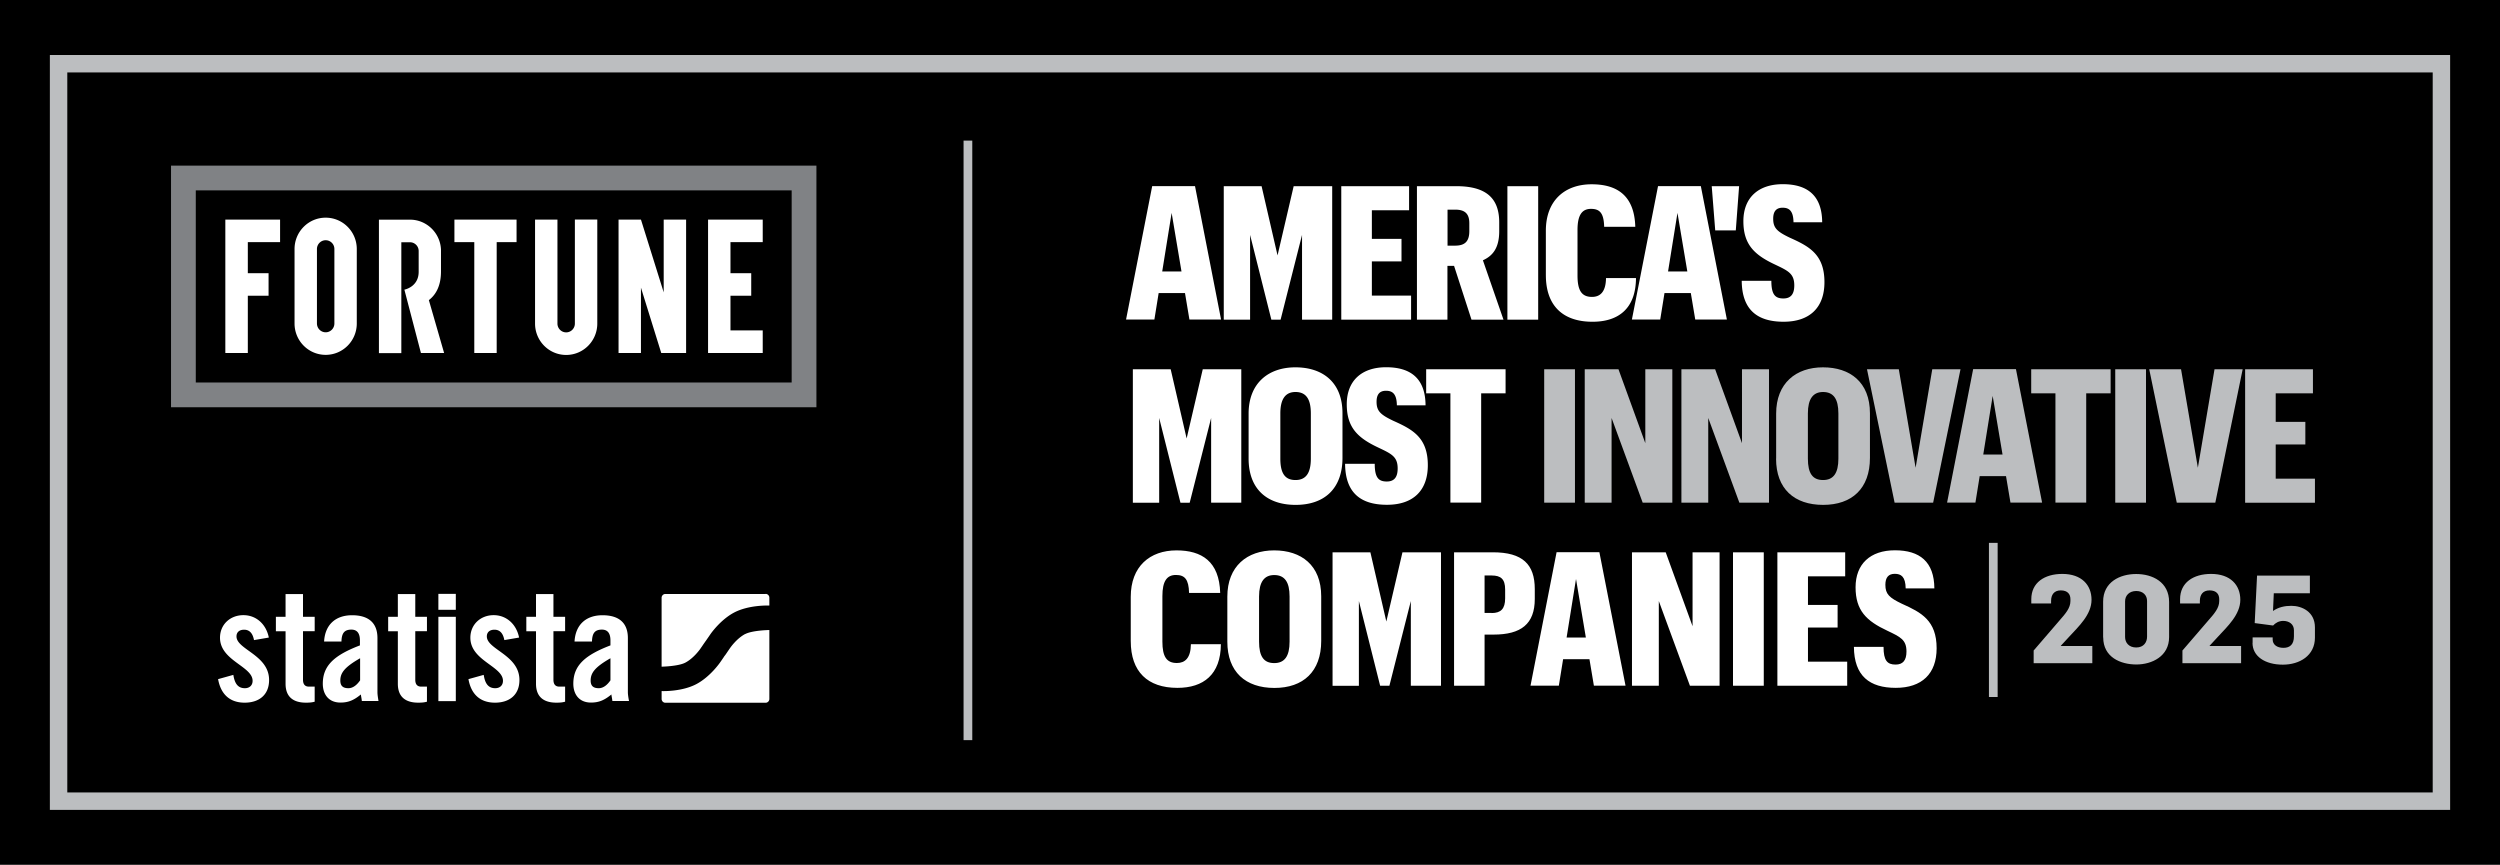<svg id="Layer_1" xmlns="http://www.w3.org/2000/svg" viewBox="0 0 400 138.368"><defs><style>.st0{fill:#bcbec0}.st1{fill:#fff}.st2{fill:#808285}</style></defs><path d="M0 0h400v138.368H0z"/><path class="st1" d="M40.642 102.427c-.196-1.074-.698-1.674-1.59-1.674-.726 0-1.214.377-1.214 1.074 0 2.106 5.216 2.957 5.216 6.974 0 2.413-1.645 3.627-3.905 3.627-2.44 0-3.836-1.41-4.255-3.766l2.44-.682c.182 1.13.573 2.134 1.842 2.134.725 0 1.24-.433 1.24-1.186 0-2.33-5.215-3.208-5.215-6.89 0-2.134 1.646-3.612 3.738-3.612s3.654 1.478 4.073 3.584l-2.357.405-.014.014zM44.142 100.99v-2.3h1.548v-3.64h2.79v3.64h1.87v2.3h-1.87v7.77c0 .696.293 1.1.948 1.1h.92v2.413c-.376.098-.697.154-1.394.154-2.092 0-3.264-.976-3.264-3.027v-8.396h-1.548v-.014zM51.855 102.65c.153-2.734 1.87-4.212 4.477-4.212s4.06 1.2 4.06 3.654v8.647c0 .432.096.975.166 1.422h-2.664c-.028-.377-.126-.725-.153-1.046-1.045.85-1.91 1.297-3.263 1.297-1.883 0-2.83-1.297-2.83-3.027 0-2.956 1.937-4.588 5.94-6.122v-.795c0-1.13-.446-1.73-1.367-1.73-1.27 0-1.548.752-1.59 1.91h-2.79.015zm5.746 2.678c-2.537 1.45-3.15 2.385-3.15 3.556 0 .88.445 1.228 1.296 1.228.767 0 1.395-.572 1.87-1.256v-3.528H57.6zM62.106 100.99v-2.3h1.548v-3.64h2.79v3.64h1.868v2.3h-1.868v7.77c0 .696.292 1.1.948 1.1h.92v2.413c-.376.098-.697.154-1.394.154-2.092 0-3.264-.976-3.264-3.027v-8.396h-1.548v-.014zM70.14 95.02h2.79v2.553h-2.79V95.02zm0 3.67h2.79v13.486h-2.79V98.69zM80.697 102.427c-.195-1.074-.697-1.674-1.59-1.674-.725 0-1.213.377-1.213 1.074 0 2.106 5.216 2.957 5.216 6.974 0 2.413-1.646 3.627-3.905 3.627-2.44 0-3.835-1.41-4.254-3.766l2.442-.682c.18 1.13.572 2.134 1.84 2.134.726 0 1.242-.433 1.242-1.186 0-2.33-5.216-3.208-5.216-6.89 0-2.134 1.646-3.612 3.724-3.612s3.654 1.478 4.072 3.584l-2.357.405v.014zM84.212 100.99v-2.3h1.548v-3.64h2.79v3.64h1.868v2.3H88.55v7.77c0 .696.292 1.1.948 1.1h.92v2.413c-.376.098-.697.154-1.394.154-2.092 0-3.264-.976-3.264-3.027v-8.396h-1.548v-.014zM91.925 102.65c.153-2.734 1.87-4.212 4.477-4.212s4.058 1.2 4.058 3.654v8.647c0 .432.098.975.182 1.422h-2.664c-.028-.377-.126-.725-.154-1.046-1.046.85-1.91 1.297-3.263 1.297-1.882 0-2.83-1.297-2.83-3.027 0-2.956 1.938-4.588 5.94-6.122v-.795c0-1.13-.445-1.73-1.366-1.73-1.27 0-1.548.752-1.59 1.91h-2.79zm5.732 2.678c-2.538 1.45-3.152 2.385-3.152 3.556 0 .88.446 1.228 1.297 1.228.767 0 1.395-.572 1.87-1.256v-3.528h-.015zM122.497 95.035h-16.04c-.334 0-.6.28-.6.614v11.017h.084s2.596-.056 3.71-.642c1.382-.725 2.4-2.217 2.4-2.217.265-.377.544-.795.642-.935.097-.125.18-.265.21-.293.027-.028.125-.18.194-.28s.335-.473.586-.85c0 0 1.562-2.273 3.78-3.444 2.4-1.256 5.578-1.116 5.578-1.116h.056v-1.255a.607.607 0 0 0-.6-.614m-3.263 6.417c-1.38.725-2.4 2.217-2.4 2.217-.264.377-.543.795-.64.935-.084.124-.182.264-.21.29a2.2 2.2 0 0 0-.195.28c-.07.098-.32.475-.586.85 0 0-1.562 2.275-3.78 3.446-2.3 1.213-5.313 1.13-5.564 1.116v1.255c0 .335.265.614.6.614h16.04c.333 0 .598-.278.598-.613v-11.032s-.097.014-.153.014c0 0-2.594.055-3.71.64M189.596 46.89h-4.212l-.684 4.24h-4.533l4.184-21.353h6.85l4.17 21.353h-5.063l-.71-4.24zm-3.64-3.46h3.082l-1.576-9.37-1.507 9.37zM195.788 29.79h6.067l2.552 11.075 2.58-11.074h6.165v21.354h-4.826V37.587l-3.43 13.557h-1.48l-3.402-13.557v13.557h-4.212V29.79h-.014zM214.616 29.79h10.837v3.85h-5.955v4.575h4.742v3.612h-4.742v5.467h6.276v3.85h-11.17V29.79h.012zM226.695 29.79h6.33c4.743 0 6.85 1.912 6.85 5.79v1.407c0 2.692-1.033 3.947-2.61 4.66l3.293 9.497h-5.12l-2.788-8.606h-1.06v8.606h-4.88V29.79h-.015zm6.108 9.513c1.535 0 2.288-.628 2.288-2.33v-1.255c0-1.52-.71-2.175-2.245-2.175h-1.24v5.76h1.212-.014zM241.185 29.79h4.924v21.354h-4.925V29.79zM247.336 44.03V36.92c0-4.868 3.055-7.434 7.322-7.434 4.03 0 6.848 1.757 6.988 6.806h-4.98c-.055-2.176-.683-2.873-2.105-2.873s-2.16.962-2.16 3.375v7.28c0 2.385.654 3.43 2.314 3.43 1.297 0 2.218-.78 2.246-3.01h4.797c-.028 4.866-2.79 6.986-6.96 6.986-4.77 0-7.46-2.594-7.46-7.46v.013zM270.53 46.89h-4.212l-.683 4.24h-4.533l4.184-21.353h6.848l4.17 21.353h-5.063l-.71-4.24zm-3.64-3.46h3.082l-1.576-9.37-1.506 9.37zM273.877 29.79h4.38l-.53 7.072h-3.292l-.558-7.07zM278.675 44.923h4.742c0 2.176.586 2.832 1.925 2.832 1.157 0 1.743-.656 1.743-2.093 0-1.882-.976-2.33-3.054-3.32-3.375-1.575-5.09-3.25-5.09-6.958s2.343-5.914 6.304-5.914 6.276 1.827 6.304 6.095h-4.588c-.028-1.883-.74-2.33-1.744-2.33s-1.506.573-1.506 1.758c0 1.492.628 2.064 2.664 3.04 3.082 1.38 5.537 2.664 5.537 7.113 0 4.087-2.37 6.332-6.54 6.332s-6.667-1.882-6.695-6.57v.015zM181.24 59.08h6.068l2.553 11.073 2.58-11.074h6.165V80.43h-4.825V66.876l-3.43 13.556h-1.48l-3.403-13.556v13.556h-4.212V59.08h-.014zM199.777 73.375V66.18c0-4.87 3.166-7.407 7.49-7.407s7.53 2.357 7.53 7.35v7.14c0 4.896-2.872 7.518-7.49 7.518s-7.53-2.565-7.53-7.405zm9.958 0V66.15c0-2.33-.795-3.43-2.455-3.43-1.576 0-2.426 1.074-2.426 3.43v7.225c0 2.385.767 3.43 2.426 3.43s2.455-1.1 2.455-3.43zM215.216 74.212h4.742c0 2.176.586 2.83 1.925 2.83 1.157 0 1.743-.654 1.743-2.09 0-1.884-.976-2.33-3.054-3.32-3.375-1.576-5.09-3.25-5.09-6.96s2.342-5.913 6.303-5.913 6.276 1.826 6.304 6.094h-4.59c-.027-1.883-.738-2.33-1.743-2.33s-1.506.572-1.506 1.758c0 1.492.63 2.064 2.665 3.04 3.082 1.38 5.537 2.664 5.537 7.113 0 4.087-2.37 6.332-6.54 6.332s-6.668-1.883-6.696-6.57v.015zM232.064 62.93h-3.877v-3.85h12.706v3.85h-3.906v17.488h-4.923v-17.49z"/><path class="st0" d="M247.07 59.08h4.924V80.43h-4.923V59.08zM253.556 59.08h5.398l4.296 11.827V59.08h4.323V80.43h-4.742l-4.978-13.556v13.556h-4.296V59.08zM269.024 59.08h5.397l4.297 11.827V59.08h4.323V80.43h-4.742l-4.98-13.556v13.556h-4.294V59.08zM284.184 73.375V66.18c0-4.87 3.166-7.407 7.49-7.407s7.517 2.357 7.517 7.35v7.14c0 4.896-2.872 7.518-7.488 7.518s-7.532-2.565-7.532-7.405h.014zm9.958 0V66.15c0-2.33-.795-3.43-2.454-3.43-1.576 0-2.427 1.074-2.427 3.43v7.225c0 2.385.768 3.43 2.428 3.43s2.454-1.1 2.454-3.43zM309.177 59.08h4.505l-4.38 21.352h-6.164l-4.42-21.352h5.09l2.69 15.76 2.665-15.76h.014zM320.962 76.18h-4.212l-.683 4.238h-4.533l4.17-21.352h6.848l4.184 21.352h-5.062l-.712-4.24zm-3.64-3.46h3.083l-1.577-9.373-1.506 9.373zM328.87 62.93h-3.877v-3.85H337.7v3.85h-3.906v17.488h-4.924v-17.49zM338.438 59.08h4.923V80.43h-4.922V59.08zM354.324 59.08h4.504l-4.38 21.352h-6.163l-4.408-21.352h5.09l2.693 15.76 2.664-15.76zM359.233 59.08h10.837v3.85h-5.956v4.573h4.742v3.613h-4.742v5.467h6.277v3.85h-11.17V59.078h.013z"/><path class="st1" d="M180.92 102.608v-7.113c0-4.867 3.055-7.434 7.323-7.434 4.03 0 6.848 1.76 6.987 6.807h-4.98c-.055-2.175-.682-2.873-2.105-2.873s-2.162.963-2.162 3.376v7.28c0 2.385.656 3.43 2.315 3.43 1.298 0 2.218-.78 2.246-3.012h4.798c-.028 4.868-2.79 6.988-6.96 6.988-4.77 0-7.46-2.594-7.46-7.462v.014zM196.374 102.664v-7.197c0-4.867 3.166-7.406 7.49-7.406s7.53 2.358 7.53 7.35v7.142c0 4.896-2.872 7.518-7.49 7.518s-7.53-2.567-7.53-7.406zm9.958 0V95.44c0-2.33-.795-3.432-2.455-3.432-1.576 0-2.427 1.074-2.427 3.43v7.226c0 2.385.768 3.43 2.427 3.43s2.455-1.1 2.455-3.43zM213.194 88.368h6.067l2.553 11.074 2.58-11.074h6.165v21.353h-4.826V96.166l-3.43 13.556h-1.48l-3.402-13.555v13.556h-4.212V88.37h-.014zM232.65 88.368h6.22c4.77 0 6.695 1.94 6.695 5.886v1.576c0 4.003-2.19 5.704-6.583 5.704h-1.45v8.187h-4.882V88.37zm6.01 9.72c1.48 0 2.163-.682 2.163-2.356v-1.408c0-1.674-.684-2.246-2.162-2.246h-1.13v5.997h1.13v.014zM254.31 105.467h-4.212l-.684 4.24h-4.533l4.172-21.353h6.848l4.184 21.353h-5.063l-.71-4.24zm-3.654-3.46h3.082l-1.576-9.37-1.506 9.37zM261.116 88.368h5.397l4.296 11.827V88.368h4.323v21.353h-4.742l-4.98-13.555v13.556h-4.294V88.37zM277.28 88.368h4.924v21.353h-4.924V88.37zM284.393 88.368h10.837v3.85h-5.955v4.574h4.742v3.612h-4.742v5.468h6.276v3.85h-11.17V88.367h.013zM296.625 103.5h4.742c0 2.176.586 2.832 1.924 2.832 1.16 0 1.745-.656 1.745-2.092 0-1.883-.976-2.33-3.055-3.32-3.375-1.576-5.09-3.25-5.09-6.96s2.343-5.913 6.304-5.913 6.276 1.827 6.304 6.095h-4.59c-.027-1.883-.738-2.33-1.742-2.33s-1.506.573-1.506 1.758c0 1.493.627 2.065 2.664 3.04 3.082 1.382 5.537 2.665 5.537 7.114 0 4.086-2.37 6.332-6.54 6.332s-6.667-1.883-6.695-6.57v.015z"/><g><path class="st1" d="M106.192 35.133v11.645l-3.64-11.645h-3.584v21.352h3.584v-10.46l3.25 10.46h3.975V35.133h-3.585zM36.053 35.133v21.352h3.598v-9.163h3.32V43.71h-3.32v-4.965h5.162v-3.612h-8.76zM82.65 35.133h-9.944v3.612h3.18v17.74h3.584v-17.74h3.18v-3.612zM113.29 35.133v21.352h8.746V52.86h-5.16V47.32h3.32V43.71h-3.32v-4.965h5.16v-3.612h-8.745zM71.06 56.485h-3.71l-2.65-10.14s2.287-.418 2.287-2.858v-3.334a1.4 1.4 0 0 0-1.394-1.394h-1.38V56.5h-3.585V35.145h4.965c2.678 0 4.853 2.134 4.965 4.798v3.487c0 2.107-.684 3.627-1.94 4.59l2.442 8.465zM91.98 35.133V51.77c0 .782-.627 1.41-1.394 1.41s-1.395-.628-1.395-1.41V35.134h-3.583V51.77c0 2.777 2.23 5.022 4.98 5.022s4.978-2.245 4.978-5.02V35.13H91.98zM47.127 39.847v11.91c0 2.776 2.23 5.02 4.98 5.02s4.978-2.244 4.978-5.02v-11.91c0-2.776-2.23-5.02-4.98-5.02-2.747 0-4.978 2.244-4.978 5.02m3.584 11.91v-11.91c0-.78.63-1.41 1.396-1.41a1.4 1.4 0 0 1 1.395 1.396v11.924c0 .78-.627 1.41-1.394 1.41s-1.395-.63-1.395-1.41"/><path class="st2" d="M130.628 65.16H27.364V26.5h103.264v38.66zM31.325 61.2h95.342V30.46H31.325V61.2z"/></g><path class="st0" d="M392.022 129.582H7.978V8.802h384.044v120.78zm-381.255-2.79h378.466V11.59H10.767v115.202z"/><path class="st0" d="M318.23 86.862h1.394v24.658h-1.395zM154.17 22.496h1.395v95.928h-1.395z"/><g><path class="st0" d="M325.37 104.1l4.128-4.797c1.004-1.144 1.77-2.023 1.77-3.138v-.293c0-.767-.417-1.41-1.547-1.41-1.073 0-1.547.712-1.547 1.675v.418h-3.166v-.683c0-2.65 2.106-4.045 4.965-4.045 3.082 0 4.672 1.77 4.672 4.142s-2.064 4.267-3.57 5.9l-1.34 1.45v.04h5.036v2.75h-9.386v-1.982l-.014-.028zM336.5 101.98v-5.718c0-3.124 2.677-4.42 5.285-4.42s5.272 1.282 5.272 4.476v5.62c0 3.07-2.747 4.38-5.244 4.38s-5.3-1.144-5.3-4.338h-.014zm7.03-.097V96.15c0-.878-.615-1.59-1.73-1.59s-1.786.726-1.786 1.646v5.72c0 .877.586 1.672 1.785 1.672s1.73-.85 1.73-1.715zM349.177 104.1l4.128-4.797c1.005-1.144 1.772-2.023 1.772-3.138v-.293c0-.767-.42-1.41-1.548-1.41-1.075 0-1.55.712-1.55 1.675v.418h-3.166v-.683c0-2.65 2.106-4.045 4.966-4.045 3.082 0 4.672 1.77 4.672 4.142s-2.064 4.267-3.57 5.9l-1.34 1.45v.04h5.035v2.75h-9.386v-1.982l-.013-.028zM360.418 102.845v-.865h3.208v.335c0 .81.67 1.34 1.73 1.34s1.673-.573 1.673-1.842v-.976c0-.976-.782-1.493-1.716-1.493-.725 0-1.255.35-1.618.74l-2.943-.39.377-7.602h8.452v2.83h-5.775l-.125 2.833c.88-.614 1.883-.823 2.943-.823 1.673 0 3.765.948 3.765 3.445v1.645c0 2.873-2.44 4.324-5.132 4.324-2.873 0-4.854-1.353-4.854-3.473l.014-.028z"/></g></svg>